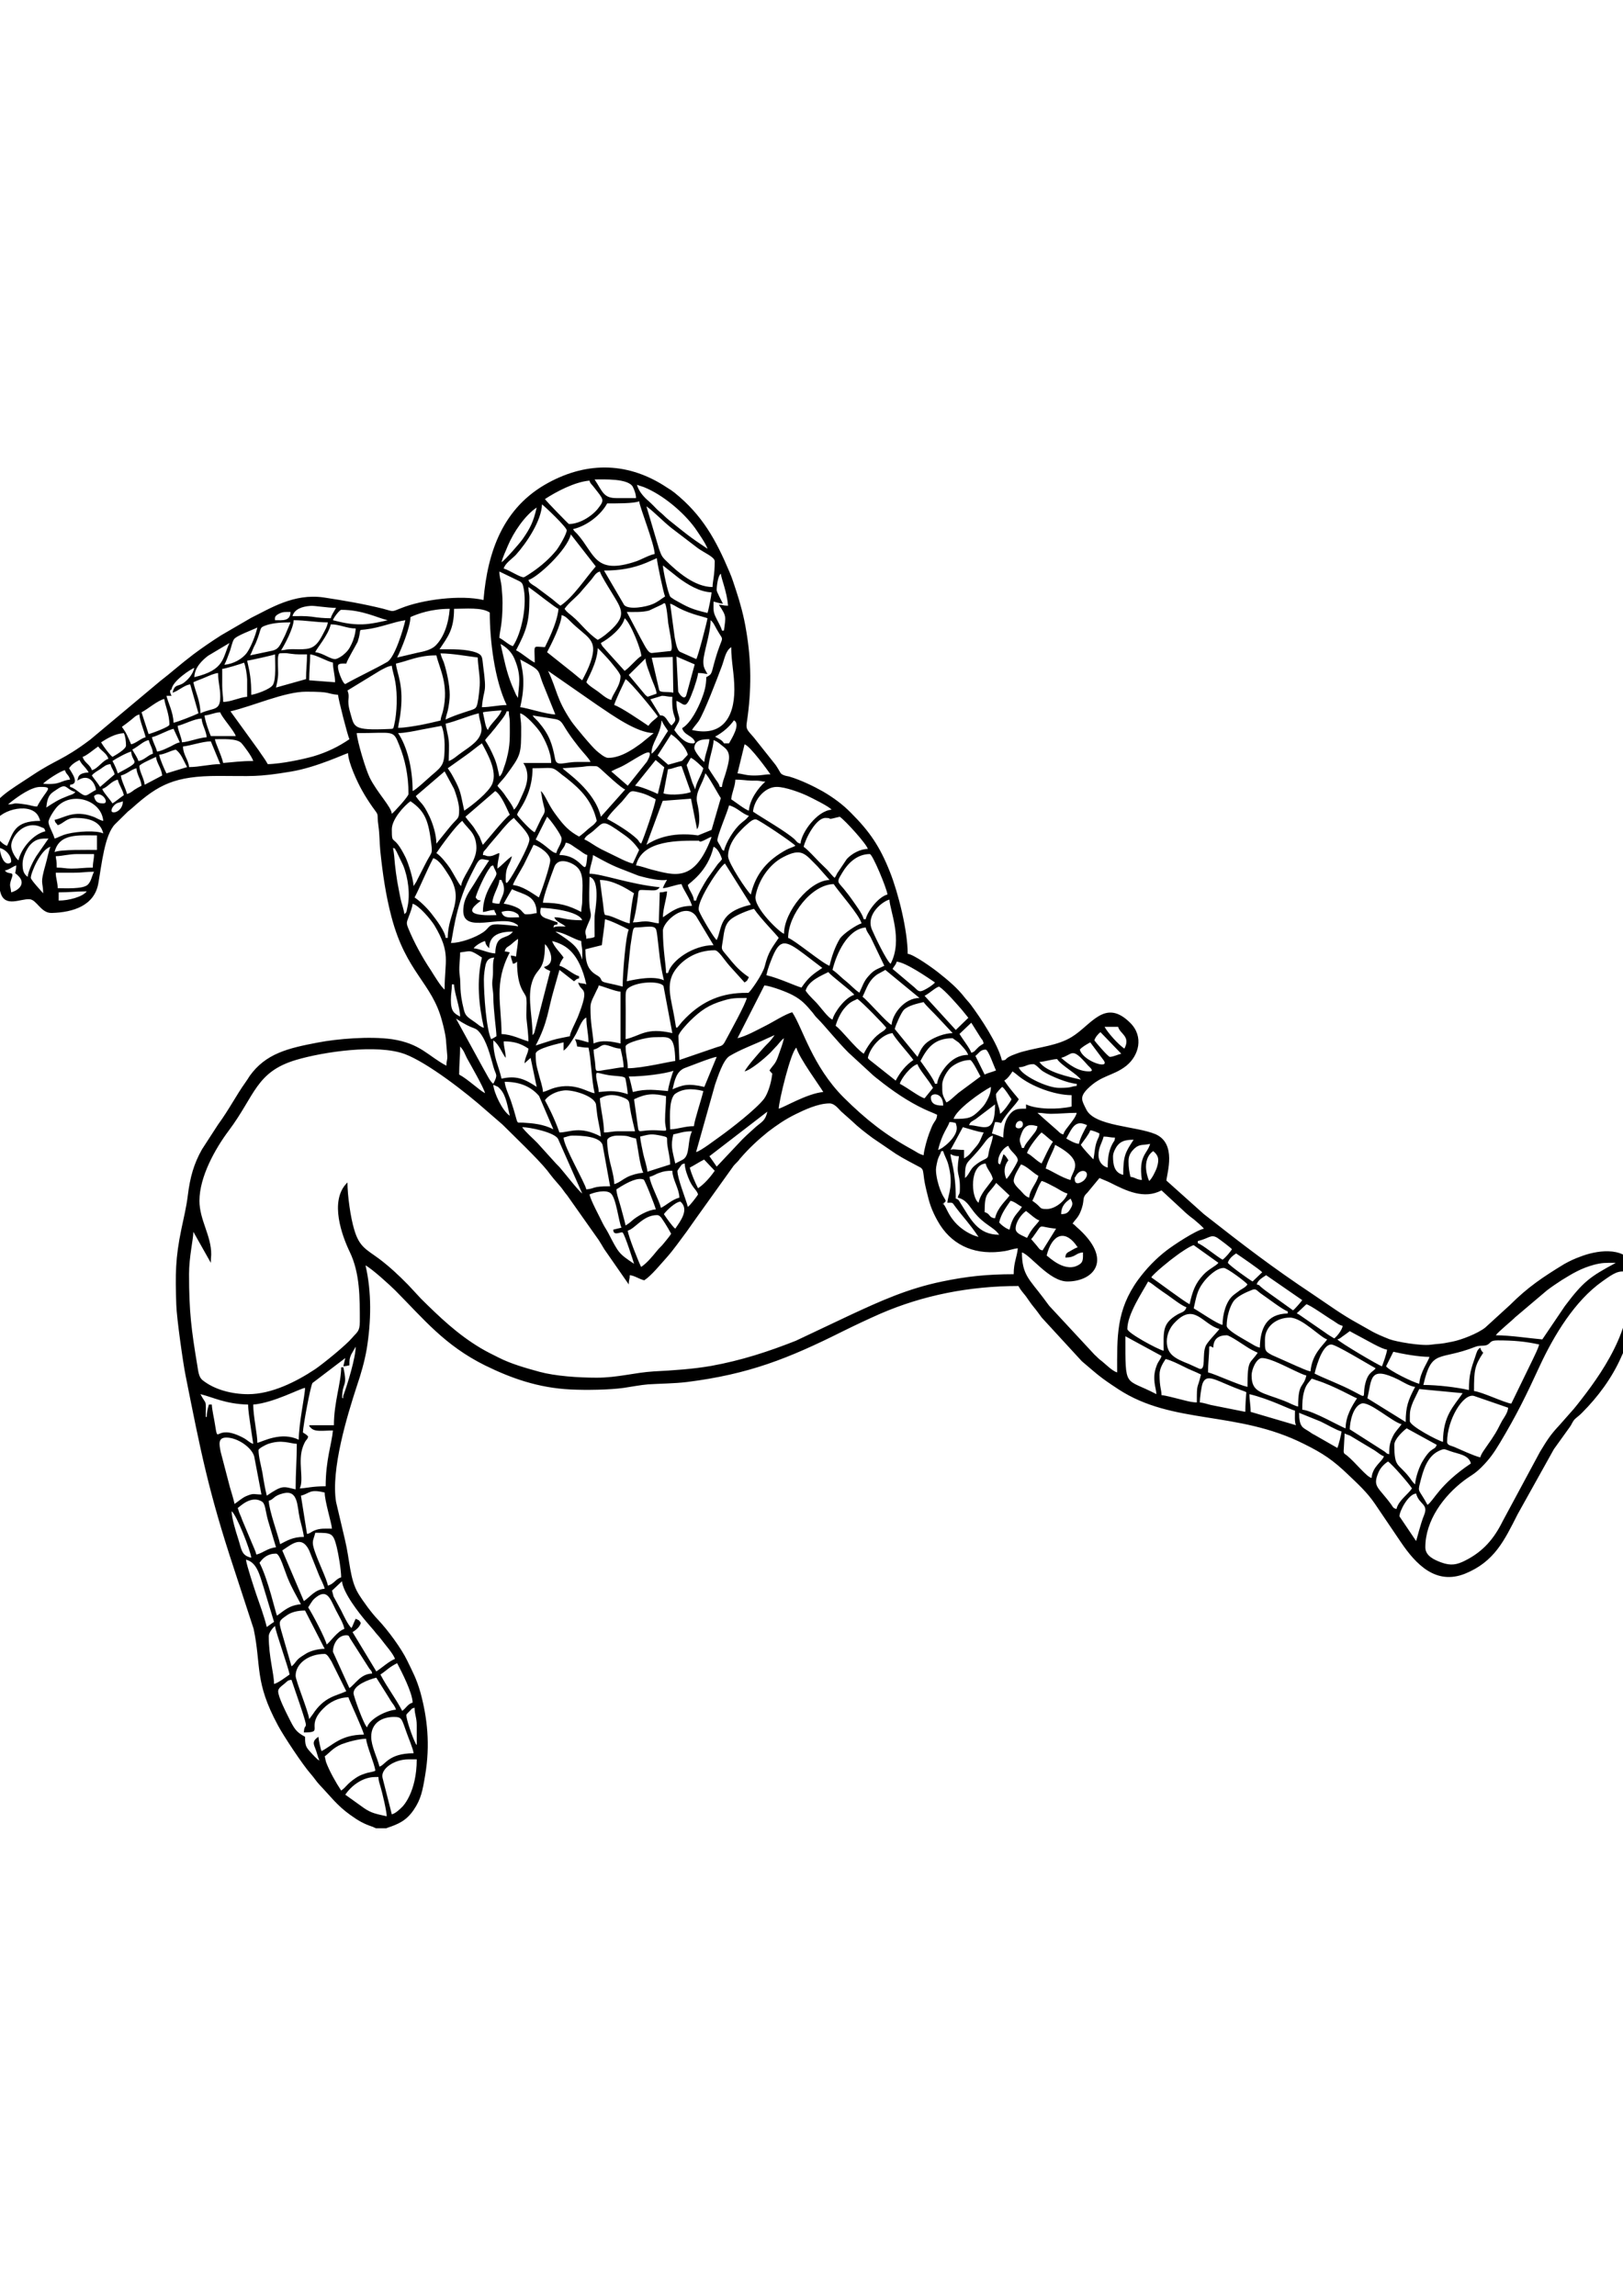 <?xml version="1.0" encoding="UTF-8"?>
<!DOCTYPE svg PUBLIC "-//W3C//DTD SVG 1.1//EN" "http://www.w3.org/Graphics/SVG/1.1/DTD/svg11.dtd">
<!-- Creator: CorelDRAW X8 -->
<svg xmlns="http://www.w3.org/2000/svg" xml:space="preserve" width="8.268in" height="11.693in" version="1.1" style="shape-rendering:geometricPrecision; text-rendering:geometricPrecision; image-rendering:optimizeQuality; fill-rule:evenodd; clip-rule:evenodd"
viewBox="0 0 8268 11693"
 xmlns:xlink="http://www.w3.org/1999/xlink">
 <defs>
  <style type="text/css">
   <![CDATA[
    .fil0 {fill:black}
   ]]>
  </style>
 </defs>
 <g id="Layer_x0020_1">
  <path class="fil0" d="M-82 4184l0 63c4,6 1,1 4,12 20,73 59,162 66,213 3,23 8,55 16,79 24,71 101,26 146,29 38,2 58,72 114,70 108,-3 217,-37 237,-151 17,-96 32,-247 85,-301l63 -62c1,-1 2,-2 3,-3l15 -12c0,-1 2,-2 2,-2 2,-1 5,-4 6,-5 133,-119 216,-162 439,-162 170,0 194,7 368,-22 133,-22 280,-93 291,-94 1,48 48,149 72,191 16,29 33,55 51,81 41,56 21,25 32,100 6,43 5,79 9,123 12,117 28,228 57,338 75,286 207,336 258,532 8,29 20,77 21,111 2,26 3,39 5,59 3,28 -4,29 -4,57 -94,-50 -132,-113 -277,-135 -114,-16 -280,-2 -378,17 -153,29 -265,56 -347,170 -7,11 -13,21 -21,32 -48,67 -82,136 -141,217l-81 125c-42,74 -61,144 -72,233 -8,65 -21,114 -33,173 -31,149 -31,230 -26,385 2,69 35,300 47,359 77,387 117,593 247,986l100 306c40,190 3,268 124,492 28,53 127,202 166,246 18,20 29,39 47,58 51,53 88,104 154,151 43,31 69,46 117,62 1,1 3,1 4,2l11 5 53 0 7 -3c54,-18 95,-36 132,-90 38,-55 46,-100 59,-178 26,-155 11,-291 -24,-420 -20,-70 -38,-102 -68,-164 -30,-62 -98,-154 -147,-206 -33,-34 -77,-94 -102,-135 -44,-74 -42,-167 -68,-275l-45 -191c-27,-165 56,-438 106,-591 20,-58 39,-124 50,-187 23,-141 26,-291 -6,-427 33,17 126,102 152,128 145,146 251,279 456,381 136,67 274,115 436,123 80,4 201,2 271,-8 41,-6 87,-15 124,-18 61,-4 133,-4 199,-12 316,-40 515,-119 795,-259 65,-32 122,-59 190,-89 215,-93 452,-141 703,-141 12,22 23,33 38,52 14,19 24,36 40,55 15,18 26,34 41,54l204 222c84,71 89,79 185,142 280,184 605,107 948,280 95,47 147,82 224,156 48,46 96,89 136,148l132 195c77,114 179,221 328,161 149,-61 199,-168 267,-302l185 -332 79 -110c10,-13 11,-19 18,-30 10,-18 24,-22 48,-47 79,-79 150,-175 196,-278 31,-69 61,-129 78,-207l13 -76c1,-1 1,-3 2,-4l0 -95c-1,-1 -1,-3 -2,-3l-9 -49c-4,-17 -10,-29 -19,-44 -53,-92 -191,-68 -268,-38 -31,11 -56,23 -83,38 -110,67 -186,118 -276,208l-127 116c-38,30 -122,63 -170,72 -68,14 -57,8 -107,15 -50,7 -176,-15 -211,-28 -90,-36 -85,-39 -165,-83 -77,-42 -148,-94 -221,-143 -212,-141 -355,-251 -559,-411l-191 -171c3,-39 53,-188 -55,-236 -99,-42 -311,-40 -353,-126 -23,-46 -35,-62 5,-104 73,-73 130,-65 198,-118 65,-52 91,-149 21,-219 -129,-129 -199,12 -299,72 -70,43 -163,51 -244,73 -17,4 -42,13 -59,20 -46,20 -20,24 -52,26 -20,-84 -108,-216 -161,-287 -12,-15 -19,-21 -29,-34 -37,-48 -85,-88 -133,-126 -26,-21 -126,-93 -157,-96 0,-119 -48,-310 -90,-416 -52,-132 -105,-208 -199,-302 -42,-43 -90,-78 -143,-109 -48,-27 -114,-59 -172,-76 -9,-2 -17,-3 -25,-6 -23,-9 -15,-10 -43,-52l-112 -141c-36,-41 -41,-43 -35,-80 24,-161 23,-310 -4,-466 -11,-69 -31,-142 -51,-202 -11,-33 -20,-63 -33,-93 -70,-166 -139,-291 -280,-405 -14,-11 -23,-17 -38,-26 -193,-129 -402,-136 -606,-25 -230,125 -309,349 -330,597 -115,-27 -310,-3 -421,42 -50,20 -35,17 -92,2 -102,-25 -196,-41 -301,-57 -153,-22 -274,57 -370,104l-153 89c-50,32 -94,62 -141,97 -76,58 -108,89 -169,136l-356 298c-142,107 -173,100 -297,183 -123,82 -187,110 -241,227l-4 7zm1098 1932c0,98 61,178 60,274 0,9 -2,20 -2,42l-89 -158c0,37 -22,127 -22,216 0,191 12,284 42,464 5,29 7,59 26,75 62,50 152,72 233,72 120,0 246,-64 341,-127 41,-28 156,-121 189,-160 24,-29 39,-31 39,-82 0,-121 1,-247 -51,-355 -41,-85 -102,-256 -19,-347 6,-7 2,-3 7,-7 0,66 16,179 34,238 26,91 62,102 128,151 53,40 101,85 147,132l66 71c96,95 186,181 303,251 32,19 59,32 93,49 61,31 134,52 207,72 81,22 198,30 292,30 107,0 192,-26 290,-32 99,-5 201,-12 293,-28 154,-28 289,-72 431,-128l275 -130c157,-73 296,-136 471,-172 125,-26 229,-37 364,-37 0,-61 17,-88 21,-132 -22,2 -46,11 -65,14 -145,24 -260,-24 -330,-131 -24,-38 -47,-84 -60,-135 -6,-24 -14,-55 -19,-81 -3,-17 -4,-23 -6,-41 -3,-19 -2,-27 -15,-37l-62 -33c-23,-12 -43,-24 -64,-37l-119 -81c-39,-29 -73,-55 -107,-88l-53 -47c-15,-15 -34,-41 -59,-41 -60,0 -130,34 -173,55 -53,26 -95,55 -141,90 -51,41 -98,85 -140,134 -1,1 -2,2 -3,3 -1,1 -3,4 -4,6 -11,13 -18,18 -28,30l-191 267c-16,22 -32,46 -48,68 -34,45 -64,89 -101,131 -32,35 -78,93 -115,117 -26,-6 -49,-24 -74,-26 0,24 -5,21 -5,47l-125 -180c-10,-16 -18,-31 -28,-46l-161 -228c-13,-15 -20,-27 -32,-42 -15,-18 -23,-26 -37,-43 -12,-14 -21,-27 -32,-41 -51,-63 -167,-173 -229,-235l-82 -71c-103,-92 -300,-244 -414,-287 -142,-53 -417,-11 -553,29 -207,61 -210,181 -345,361 -69,92 -149,235 -149,357zm6245 1765c0,44 46,64 81,77 49,18 80,12 123,-10 91,-46 146,-111 190,-200l190 -353c37,-61 53,-87 100,-137l74 -84c12,-14 23,-29 35,-44 132,-169 290,-412 235,-651 -43,-10 -67,5 -127,48 -140,99 -246,275 -318,430 -70,152 -118,250 -203,392 -30,50 -53,83 -93,123 -1,1 -2,2 -3,3 -37,36 -50,38 -87,66 -102,77 -197,202 -197,340zm-1797 -1649c11,7 10,8 20,17 193,168 86,278 -46,278 -93,0 -189,-136 -232,-148 0,114 38,137 110,233 10,14 18,24 29,39l231 249c14,12 20,21 36,32 19,15 55,52 79,58 0,-181 -6,-316 107,-472 43,-58 90,-107 146,-150 34,-26 145,-100 189,-110 -6,-9 -42,-40 -52,-48 -18,-13 -40,-31 -57,-48l-107 -99c-89,47 -180,2 -261,-39 -20,-10 -36,-15 -55,-24l-62 75c-32,30 -8,34 -36,100 -12,28 -25,36 -39,57zm-1707 -944c46,-11 102,-43 142,-63 35,-17 103,-61 137,-69 53,80 102,274 262,434 113,112 212,190 347,264 21,11 36,24 60,30 3,-31 18,-83 28,-110 6,-15 13,-35 20,-48 9,-17 19,-22 21,-48 -20,-10 -43,-18 -66,-29 -83,-39 -163,-94 -234,-151 -10,-8 -16,-12 -26,-21l-126 -116c-60,-60 -117,-133 -158,-174 -13,-13 -14,-16 -24,-29 -33,-39 -54,-64 -101,-89 -29,-16 -108,-46 -145,-50l-137 269zm-2583 -1665l144 199c16,25 32,44 46,70 29,0 88,-8 118,-14 40,-7 74,-15 112,-25 72,-21 132,-51 186,-88 -9,-18 -56,-201 -58,-226 -64,-6 -29,-16 -163,-16 -109,0 -272,74 -385,100zm2641 1354c-10,18 -4,15 -22,27l-75 -83c-29,-32 -57,-81 -77,-81 -93,0 -164,47 -203,103 -49,72 -18,145 -1,248 10,57 3,55 37,14 7,-8 13,-13 20,-21 88,-88 186,-128 309,-127l9 0c7,-1 73,-93 84,-136 18,-73 36,-92 71,-144 -7,-12 -93,-99 -126,-148 -29,7 -86,30 -111,48 -37,26 -40,60 -48,115 -8,54 -13,32 47,107 25,30 54,57 86,78zm3436 2077c72,0 172,12 232,26 0,-79 12,-111 33,-172 7,-21 9,-33 25,-44 4,15 6,16 15,26 -44,66 -47,89 -47,195 40,4 158,61 190,64l109 -224c9,-19 28,-57 33,-77 -71,-16 -134,-21 -211,-21 -40,0 -34,12 -52,22 -17,9 -38,1 -63,11 -185,73 -221,7 -264,194zm-3705 -1186c25,-6 102,-66 124,-81 53,-38 182,-138 222,-190 20,-27 35,-78 40,-113 4,-25 3,-10 -12,-32 19,-29 30,-31 44,-72 11,-30 23,-63 30,-92 -18,12 -26,29 -44,46 -9,10 -13,14 -23,25l-5 5c-1,1 -2,2 -3,3 -26,25 -93,82 -126,90 17,-31 66,-85 94,-117 20,-23 35,-32 59,-68l-40 18c-63,30 -132,54 -190,89 -33,21 -59,105 -73,144l-97 345zm-453 -3304c-31,58 -103,115 -174,131 8,13 12,14 22,25 90,101 87,211 300,139 24,-8 72,-35 94,-37 0,-49 -76,-238 -79,-269 -24,12 -122,11 -163,11zm922 2213c29,8 180,134 211,142 11,-49 29,-99 52,-137 17,-27 88,-73 111,-79 -12,-44 -115,-159 -142,-200 -111,2 -232,155 -232,274zm-2235 2177c-12,2 -15,4 -31,5 3,-15 7,-28 10,-42l-167 127c-10,13 -48,218 -49,252 12,8 18,10 27,21 -7,23 -10,8 -26,49 -29,76 6,168 -17,215 34,-1 63,-11 132,-11 0,-134 31,-216 37,-284 -53,0 -92,9 -113,-14 -7,-8 -4,-1 -8,-13l126 0c0,-117 37,-216 37,-295l11 0c24,107 -6,69 -6,158 1,-1 2,-4 2,-3 4,10 3,-6 3,-8 23,-61 64,-198 64,-252l-23 40c-9,22 -9,26 -9,55zm1318 -3094c52,0 98,-27 131,-48 18,-13 35,-23 52,-38l49 -40c-87,-2 -210,-91 -286,-142l-252 -175c47,99 41,141 118,256 16,24 107,133 129,151 12,10 41,36 59,36zm-464 290c11,16 74,85 90,89l34 -71c20,-35 21,-31 9,-77 -6,-21 -7,-42 -12,-62 13,9 31,47 41,65 13,24 25,42 41,63 35,47 61,76 113,104 14,-10 33,-26 47,-39 18,-16 29,-19 43,-41 -23,-100 -79,-158 -152,-216 -12,-10 -24,-17 -36,-28 -43,-35 -37,-24 -139,-24 0,49 -10,96 -25,133 -24,62 -49,84 -54,104zm1360 606c0,-112 131,-272 232,-274l-62 -70c-63,-62 -78,-97 -175,-46 -70,36 -126,118 -140,198 -11,58 123,186 145,192zm-1977 -1376c5,55 44,109 21,269 -3,20 -8,39 -10,58 35,0 83,-9 112,-14 37,-7 70,-15 104,-23 2,-19 8,-29 13,-50 31,-133 -18,-214 -34,-282 -93,0 -139,27 -206,42zm-21 765c10,-7 85,-88 85,-101 0,-96 -18,-176 -47,-248 -32,-81 -26,-62 -217,-62 4,46 46,186 67,228 38,76 110,148 112,183zm-358 4774c58,-30 98,-84 216,-84 -7,-31 -75,-175 -79,-190 -49,0 -96,24 -128,57 -95,95 10,122 -99,122 2,-61 31,11 -19,-139l-44 -129c-21,1 -23,10 -40,23 -10,8 -28,20 -28,35 0,29 40,107 52,131 30,60 38,76 85,101 0,42 4,52 25,75 9,10 37,42 48,46 -9,-20 -13,-44 -23,-67 -8,-20 -12,-34 18,-54 1,14 11,63 16,73zm5982 -2118c73,0 176,16 237,21l115 -170c94,-125 128,-149 256,-218 0,-1 2,-1 3,-2 -53,0 -69,-1 -111,10 -30,8 -61,20 -88,34 -26,13 -51,29 -76,44 -26,17 -50,33 -75,52l-163 138c-15,16 -87,74 -98,91zm-4654 -1913c0,-15 1,-33 0,-48 -1,-20 -5,-26 -5,-47 -41,-10 -87,-44 -132,-48 89,57 118,80 137,143zm-153 -95c7,27 43,61 58,84 -9,13 -17,24 -21,42 30,7 70,46 100,53l0 11c-19,5 -11,5 -26,15l-74 -58 -28 99c-31,105 -30,166 -93,286l84 -27c26,-8 61,-14 90,-20 1,-19 27,-66 40,-97 66,-166 17,-121 2,-177 18,8 25,2 42,10 -37,-162 -103,-202 -174,-221zm58 558l0 -42c-23,6 -142,31 -142,58 0,53 4,60 16,106 6,26 20,62 21,89 20,-5 37,-15 58,-21 106,-30 171,24 205,27 -16,-72 -17,-169 -31,-232 -30,0 -37,-4 -58,-6 -2,-16 -5,-25 -11,-37 23,1 47,11 69,16 0,-43 -11,-78 -11,-126 -25,9 -41,65 -55,87 -15,26 -38,66 -61,81zm838 -990c0,34 98,181 116,195 25,-109 88,-178 183,-229 16,-8 29,-11 44,-19 -11,-15 -181,-129 -199,-134 -16,-4 -33,12 -50,27 -14,12 -30,29 -42,42 -24,27 -52,70 -52,118zm3832 3062c4,-19 26,-46 37,-63 15,-21 26,-37 40,-60 14,-23 22,-42 35,-65 12,-19 28,-41 30,-65l-174 -60c-55,-15 -137,121 -137,234 0,18 21,19 37,26 35,15 96,44 132,53zm-5771 -3906c16,42 -7,40 14,112 22,75 10,92 197,84 24,-1 22,1 27,-20 15,-64 17,-155 6,-219 -5,-31 -15,-57 -18,-83 -21,2 -41,15 -59,24l-167 102zm2066 617c52,35 168,101 212,141 13,13 11,17 30,22 5,-58 85,-167 158,-173 -11,-16 -101,-60 -124,-71 -34,-16 -111,-45 -155,-45 -63,0 -116,68 -121,126zm-380 1144l5 121 181 -62c30,-11 38,-6 52,-33 18,-34 108,-196 110,-221 -53,0 -76,0 -118,13 -76,22 -117,51 -171,104 -12,12 -59,61 -59,78zm-1217 -1971c69,0 136,-2 188,17 33,13 29,27 34,66 21,155 3,106 -6,212 43,0 85,-11 126,-11 -62,-129 -86,-330 -86,-471 -40,-28 -125,-19 -182,-19 0,107 -33,144 -74,206zm1391 -317c0,-29 11,-58 11,-131 0,-22 -53,-43 -86,-67l-135 -103c-44,-35 -93,-87 -127,-110l64 216c11,29 12,38 35,60 58,57 147,135 238,135zm-938 -36c4,16 19,23 38,35l84 63c13,11 29,25 41,33 65,-43 126,-138 180,-200l-127 -163c-19,80 -171,220 -216,232zm859 1270l-31 -156 -144 11 -83 224c34,-23 120,-69 263,-48l69 -28 47 -162c-13,-19 -65,-116 -79,-126 -12,52 -55,97 -41,152 8,33 19,104 -1,133zm654 -58c-48,0 -101,104 -111,147 23,16 58,56 80,78 15,14 25,25 40,39 11,12 29,35 38,41 8,-11 6,-10 13,-23l49 -73c25,-27 68,-51 107,-51 -7,-26 -115,-145 -143,-164 -82,20 -27,6 -73,6zm2239 2656c0,56 -3,59 36,80l128 57c23,9 42,20 68,26 8,-90 64,-132 85,-163 -34,-9 -128,-111 -190,-111 -68,0 -127,45 -127,111zm-3568 -3721c14,20 23,23 41,39 40,33 75,84 128,119 15,-8 25,-15 38,-25 121,-98 85,-128 30,-221 -13,-21 -53,-85 -57,-102 -23,6 -31,27 -46,44l-44 51c-26,34 -67,61 -90,95zm2867 3668c0,20 153,103 185,111 0,-97 -9,-138 69,-184 21,-13 40,-12 47,-38 -23,-6 -77,-49 -99,-64 -17,-11 -29,-20 -47,-33 -19,-13 -29,-24 -49,-34 -28,52 -106,166 -106,242zm-2556 -1476c77,-17 103,-62 238,-31l-45 -240c-16,-24 -110,-24 -163,1 -32,15 -30,27 -30,70 1,67 0,134 0,200zm-621 -2397c26,6 86,47 103,44 3,0 40,-24 45,-28 45,-31 88,-69 121,-110 16,-21 52,-83 52,-101 0,-16 -115,-125 -126,-132 -2,81 -77,195 -133,257 -19,20 -56,44 -62,70zm-570 1328c0,91 6,12 71,145 15,33 37,103 40,144l14 -22c6,-12 8,-17 14,-28 10,-20 17,-33 27,-53 38,-77 42,-54 35,-113 -14,-112 -29,-164 -106,-216 -31,22 -95,91 -95,143zm-474 3109c0,-84 32,-228 32,-264 -24,2 -159,76 -264,85 0,60 21,149 21,195 29,-7 121,-59 211,-16zm1555 -4427l103 176c26,26 113,8 142,-4 28,-11 44,-26 66,-40 -8,-17 -40,-169 -42,-195l-55 24c-68,28 -135,39 -214,39zm-1215 300c-43,5 -17,-7 -40,63 -12,24 -52,90 -58,111 -12,0 -28,-2 -38,4 -18,9 25,112 35,99 68,-38 146,-74 211,-111 39,-22 82,-165 93,-213 -63,9 -126,38 -203,47zm1789 1582c30,-63 7,-141 174,-180l-132 -210c-18,12 -53,63 -67,85 -17,27 -78,124 -65,157 11,28 75,137 90,148zm2598 1965c0,18 59,52 76,62 16,10 27,15 43,25 18,10 29,19 50,24 2,-99 34,-172 142,-174l0 -11c-22,-5 -106,-70 -136,-90 -22,-15 -24,-28 -46,-19 -33,13 -77,33 -95,59 -19,28 -34,79 -34,124zm-4743 1782c0,26 66,184 69,221l18 -24c59,-91 118,-93 171,-118l-75 -151c-8,-12 -21,-39 -35,-39 -83,0 -148,50 -148,111zm1149 -4833c0,142 1,141 -80,251 -15,20 -30,33 -41,49 8,12 13,15 22,26 8,9 15,19 22,30 12,17 36,49 40,66 17,-13 34,-56 44,-78 25,-52 38,-109 4,-160l142 0c0,-53 -32,-118 -53,-152 -16,-26 -75,-93 -105,-101 0,30 5,37 5,69zm3210 2804c37,25 161,119 195,137 15,-66 28,-105 71,-151 27,-29 64,-44 76,-60l-126 -90c-18,4 -71,40 -89,54 -26,18 -115,90 -127,110zm-3294 -1660c14,1 14,2 26,5 -83,157 -42,267 -42,416 53,1 104,29 137,37 0,-30 -6,-81 -9,-107 -5,-35 3,-81 -2,-114 -4,-29 -47,-42 -47,-185 -12,9 -5,7 -21,11 -4,-17 -9,-23 -11,-42 15,1 15,2 27,5 2,-29 10,-58 10,-90 -16,11 -20,15 -35,28 -17,14 -27,13 -33,36zm1670 94c28,19 44,39 69,58 23,18 43,42 68,58 16,-33 22,-58 47,-85 29,-33 41,-33 80,-52l-70 -146c-10,-18 -20,-27 -25,-49 -92,8 -149,133 -169,216zm-2213 -1206c46,68 74,179 74,295 16,-5 78,-64 98,-81 60,-50 65,-58 65,-157 0,-29 -6,-75 -16,-94l-106 20c-29,6 -83,17 -115,17zm263 -195c0,23 -3,42 -7,66 -4,25 -12,39 -14,60 24,-12 59,-25 87,-34 63,-22 68,-15 76,-51 5,-23 13,-90 11,-115 -1,-33 -10,-84 -10,-116l-93 -13c-31,-4 -65,-8 -97,-8 5,20 10,28 17,46 15,46 30,116 30,165zm712 911c61,0 206,54 358,69 -15,20 -29,16 -63,15 -45,-1 -45,-8 -48,31 -3,29 -16,113 -26,133 31,0 37,-5 64,-5 28,0 43,8 68,10l5 -158c23,0 17,-3 37,-5 0,30 -21,87 -21,132 47,-32 78,-58 148,-58 -8,-35 -47,-87 -53,-111 -32,3 -63,18 -95,21 3,-13 16,-33 21,-43 -30,7 -94,-6 -146,-21 -119,-48 -108,-37 -231,-105 -1,28 -18,64 -18,95zm1397 232l10 0c11,-45 67,-115 111,-126 -3,-30 -76,-206 -90,-206 -64,0 -111,46 -139,93 -9,17 -25,35 -20,51 4,10 26,31 35,44 13,16 22,28 34,45 17,25 52,70 59,99zm1544 2150c0,67 43,88 112,115l55 25c34,8 12,-73 31,-116 9,-22 60,-72 70,-87 -86,-23 -128,-140 -230,-30 -20,21 -38,55 -38,93zm-2878 -2018c-26,6 -55,14 -84,21 1,69 12,105 58,132 38,21 5,30 55,40 30,6 50,11 77,18 0,-62 15,-256 31,-290 -30,-16 -89,-45 -121,-53 -3,41 -12,92 -16,132zm-1871 2846c18,-12 40,-32 60,-40 40,-17 38,-8 77,-8l-37 -194c-13,-46 -85,-96 -142,-96 -44,0 -36,35 -29,72l47 180c9,31 17,55 24,86zm1086 -3747c11,16 18,26 28,45 41,75 36,82 56,171 42,-28 125,-94 143,-137 27,-66 -27,-157 -53,-206 -28,19 -56,44 -84,63 -30,21 -60,43 -90,64zm495 1691c14,26 46,85 74,164 53,0 103,-36 211,21 -3,-38 -16,-84 -20,-122l-5 -43c-11,-44 -122,-75 -163,-70 -40,4 -80,25 -97,50zm3921 1392c44,23 131,55 195,89 75,39 49,34 61,-28 14,-69 41,-68 55,-88 -36,-19 -202,-121 -226,-121 -53,0 -85,148 -85,148zm-4585 -2425c31,21 69,59 91,89 19,24 65,85 67,117l11 0c0,-131 90,-191 2,-324 -18,-27 -44,-73 -76,-82 -38,73 -69,151 -95,200zm1265 169c0,98 16,176 16,216l10 0c18,-66 130,-142 232,-142l-89 -148c-56,-75 -169,29 -169,74zm3974 2604c0,-135 56,-182 100,-248l-221 -21 -31 64c-18,45 -17,52 -17,99 0,25 143,100 169,106zm-4564 -4022l132 105c15,12 33,28 47,38 16,-31 31,-59 43,-94 40,-119 -19,-121 -105,-208 -13,-13 -24,-25 -43,-30 -1,47 -53,149 -74,189zm3589 3684c0,88 52,85 166,129 24,9 51,25 71,29 0,-126 27,-93 42,-158 -14,-3 -41,-16 -56,-23 -42,-19 -128,-66 -170,-66 -27,0 -53,55 -53,89zm-195 -142l-10 -5c-9,-2 1,-5 -11,0 0,50 -6,80 -6,131 37,9 150,62 201,74 0,-145 12,-114 52,-174 -12,-6 -24,-11 -38,-19 -25,-14 -103,-70 -120,-70 -42,0 -68,19 -68,63zm-4864 522c0,34 14,83 20,116 6,39 13,79 22,116 81,-55 83,-47 147,-32 0,-84 6,-150 6,-232 -34,-1 -77,-24 -148,1 -8,3 -47,22 -47,31zm948 -2346c0,-147 33,-185 -52,-327 -18,-29 -78,-101 -111,-110 -2,20 -11,42 -18,61 -10,30 -17,33 -5,62 29,72 73,152 116,216 15,24 53,87 70,98zm3816 1624c24,13 124,82 147,84 0,-54 18,-121 55,-151 10,-8 14,-11 24,-18 16,-14 36,-19 48,-37 -9,-13 -104,-84 -121,-84 -39,0 -87,50 -105,75 -31,41 -35,74 -48,131zm-3210 -870c1,46 107,226 116,264 46,-4 26,-16 121,-16l-38 -209c-12,-46 -111,-49 -151,-49 -23,0 -29,6 -48,10zm-753 -1739c28,42 34,29 70,104 16,34 35,91 35,138l59 -73c51,-65 57,-46 57,-100 0,-32 -17,-83 -26,-106l-48 -89 -147 126zm2440 1186l116 142c14,-30 24,-60 63,-84 28,-17 73,-36 116,-37l-74 -79c-21,-23 -59,-58 -74,-79 -34,8 -79,18 -101,40 -13,14 -41,76 -46,97zm2297 2034c0,-62 33,-115 58,-153 -13,-3 -118,-64 -204,-91 -11,-3 -14,-6 -27,-9 -13,18 -29,28 -39,67 -8,29 -9,56 -9,91 56,5 200,90 221,95zm-5201 1671c3,6 4,20 7,29 17,46 51,106 77,145 25,-17 29,-34 74,-64 13,-9 27,-16 46,-22 18,-7 40,-8 54,-15 -3,-33 -44,-126 -47,-163 -40,1 -93,16 -125,28 -44,18 -66,48 -86,62zm1871 -5228c150,35 216,-59 216,-206 0,-80 -16,-141 -16,-216 -31,21 -34,63 -50,103 -21,56 -88,232 -116,274 -12,17 -24,29 -34,45zm-828 -670c0,120 -16,165 -68,264 35,18 61,45 95,63 0,-72 -8,-82 16,-81 11,0 23,2 36,2 3,-8 63,-119 69,-195 -15,-4 -116,-86 -153,-111 0,27 5,29 5,58zm-859 5218c-5,21 -26,37 -42,47l121 200c23,-14 70,-56 95,-63 -7,-26 -52,-75 -69,-99 -14,-19 -24,-27 -38,-46l-37 -43c-41,-48 -119,-148 -126,-208l-51 48c3,7 5,19 8,29l39 72c11,22 36,77 53,89 8,-16 13,-32 21,-47 18,9 15,4 26,21zm1355 -3268c49,-11 138,-29 189,-5 -23,-101 -22,-135 -34,-229 -6,-45 -5,-49 -88,-41 -39,4 -31,-18 -49,99l-18 176zm-417 -2456c7,11 120,127 122,127 59,0 123,-45 150,-81 33,-43 27,-43 -22,-106 -11,-15 -19,-18 -23,-34 -74,6 -169,56 -227,94zm464 1866c21,2 56,15 79,21 117,29 218,69 305,-163 6,-15 -62,36 -62,16 -96,0 -291,-7 -322,126zm-232 722c0,87 10,113 16,185 42,-20 96,-10 137,0l0 -264c-28,-2 -79,-24 -111,-32 -4,16 -4,11 -11,26 -13,30 -31,55 -31,85zm1386 -53c26,18 128,137 148,143 4,-56 66,-137 142,-137l-174 -143c-1,1 -3,1 -3,2l-38 21c-45,32 -52,67 -75,114zm-137 148c29,19 100,114 143,142 20,-38 45,-77 81,-103 16,-12 24,-13 34,-29 -9,-14 -124,-132 -147,-147 -30,14 -42,18 -70,52 -16,20 -34,57 -41,85zm859 279c33,49 66,83 74,95 -15,28 -61,67 -90,121 -12,-3 -15,-5 -31,-5l-16 58c12,3 47,16 58,21 0,-35 6,-73 19,-97 30,-53 57,-50 97,-50l0 -22c53,26 164,27 232,11l0 -58c-87,0 -206,-45 -271,-98 -9,-8 -21,-17 -30,-23 -11,17 -24,36 -42,47zm2156 2161c33,-23 60,-103 221,-211 -11,-45 -65,-48 -106,-63 -29,-10 -29,-15 -61,1 -58,30 -77,101 -92,161 -13,50 -5,31 38,112zm-5181 -4522c-1,53 -48,168 -68,206l102 -24c36,-7 70,-15 92,-35 43,-41 68,-112 74,-189 -94,0 -162,25 -200,42zm4986 4264c0,-45 4,-61 19,-92 12,-25 29,-39 44,-61 -47,-11 -166,-120 -205,-105 -43,16 -58,91 -59,131l177 113c15,11 6,9 24,14zm-3173 -2440c65,15 150,56 179,63 35,-52 61,-70 106,-100l-93 -71c-95,-72 -122,-76 -160,13 -13,32 -24,59 -32,95zm-2350 3236c-41,0 -72,9 -95,26 -38,26 -39,30 -27,74l53 184c14,-9 20,-23 33,-36 11,-10 24,-18 37,-26 22,-15 62,-27 99,-27l-100 -195zm1212 -3605c84,0 132,14 195,47 0,-26 5,-28 5,-58 0,-71 12,-137 -28,-172 -21,-20 -95,-55 -115,3 -14,38 -56,149 -57,180zm327 -427c45,24 116,67 154,104 13,14 4,11 19,22 12,-23 72,-196 74,-226 -24,-13 -44,-24 -73,-32 -65,-17 -48,-14 -99,44 -16,17 -71,71 -75,88zm-870 174c23,15 53,53 70,78 17,26 45,82 56,90 4,-43 62,-107 75,-168 7,-31 1,-71 -15,-97 -13,-22 -39,-44 -54,-67 -30,20 -113,135 -132,164zm970 -1228l69 131c19,32 38,80 59,78l94 -10c18,-2 -3,-91 -11,-142 -1,-13 -9,-97 -17,-101 -6,-2 -6,1 -15,6l-66 31c-36,9 -70,7 -113,7zm-1302 5729c0,48 31,106 42,152 29,-7 45,-68 174,-68 -2,-22 -28,-82 -36,-106 -25,-69 -23,-79 -64,-79 -63,0 -116,32 -116,101zm975 -4933c14,18 163,111 195,247l124 -139c-18,-4 -107,-88 -127,-106 -16,-12 -12,-13 -39,-13 -23,-1 -40,2 -54,4l-99 7zm-306 -843c0,115 -15,143 -16,179 23,11 47,36 69,42 45,-67 75,-215 52,-306 -5,-20 -14,-22 -32,-31l-89 -43c0,27 8,49 11,75 2,32 5,48 5,84zm-100 1285c22,2 12,6 32,6 21,0 34,-12 52,-16 -2,30 -10,41 -10,79 23,-16 50,-48 74,-63 -12,51 -32,44 -32,121 0,25 9,13 15,5 20,-25 106,-178 106,-211 0,-34 -68,-94 -79,-110 -24,16 -45,43 -63,63 0,1 -1,2 -2,3l-58 68c-8,11 -12,14 -19,24 -11,13 -14,11 -16,31zm4506 2767l195 121c0,-77 12,-111 48,-179 -25,-2 -64,-26 -85,-37 -149,-73 -135,-5 -158,95zm-6719 -2935c0,19 25,59 31,84 20,-5 34,-17 70,-25 46,-11 143,-18 178,-1 -15,-66 -80,-79 -142,-79 -47,0 -59,28 -90,37 -10,-16 -11,-8 -16,-27 50,-11 99,-51 192,-18 24,8 35,19 56,23 -9,-103 -152,-150 -230,-77 -13,11 -49,64 -49,83zm3300 -830c9,-13 56,-194 57,-208 -15,-7 -79,-18 -144,-51 -16,-8 -32,-20 -46,-23l23 171c4,19 11,66 27,74l83 37zm36 13c0,30 7,37 21,63 -21,-2 -21,-5 -48,-5 -1,20 -15,59 -21,78 -44,122 -45,79 -89,64 0,81 29,80 6,117 -7,12 -11,19 -17,31 19,28 53,68 90,68 20,0 2,2 16,-5 -10,-35 -55,-34 -66,-72 45,-27 81,-102 99,-148 13,-33 24,-68 24,-112 33,-17 24,-18 46,-92 40,-137 48,-78 6,-154 -10,-18 -16,-33 -30,-44 0,66 -37,168 -37,211zm-2035 4785c33,-22 56,-59 106,-63 -4,-19 -19,-46 -28,-67l-51 -128c-37,-77 -85,-35 -137,0l110 258zm-527 -1054c33,62 27,18 27,116l5 0c0,-24 6,-44 11,-63l15 0c1,27 12,72 16,100 18,112 -2,-4 136,65 33,16 38,29 59,35l-15 -100c-4,-30 -11,-70 -11,-100 -117,-3 -180,-38 -243,-53zm1323 -2250c0,43 -8,75 -2,118 7,48 -4,75 21,174 8,33 20,38 60,66 14,10 24,21 42,26 -26,-115 -38,-238 -10,-358 -64,-43 -57,-32 -111,-26zm854 1417c2,27 55,159 68,185 28,-18 57,-53 79,-80 12,-16 25,-25 37,-41 14,-18 24,-28 37,-48 -9,-17 -21,-37 -31,-53 -12,-16 -22,-42 -41,-42 -71,0 -111,69 -149,79zm2693 833c-1,-32 -24,-76 0,-142 11,-31 21,-32 26,-53l-184 -100c0,273 -5,209 158,295zm-3895 2140c20,-5 41,-26 55,-40 1,-1 72,-73 72,-240l-42 0c-75,0 -144,50 -132,95l47 185zm3911 -2240c0,65 10,76 10,105 24,2 61,13 87,19 29,7 64,18 93,18 0,-105 2,-60 21,-142 -29,-15 -57,-24 -87,-40 -27,-13 -63,-32 -93,-39 -13,20 -31,47 -31,79zm-2720 -1671c0,43 11,69 11,111 75,0 220,-36 242,-37 -3,-139 -31,-121 -110,-121 -35,0 -143,27 -143,47zm780 317c28,-7 146,-78 227,-85 -15,-27 -125,-176 -137,-226 -29,21 -89,272 -90,311zm3242 1913c2,-36 23,-94 39,-119 47,-78 60,-50 71,-82l-153 -84c-18,13 -63,55 -63,84 0,119 19,91 77,166 10,13 17,26 29,35zm-5887 400c44,84 81,252 89,269 33,-22 60,-53 122,-58 -23,-43 -45,-80 -66,-130 -17,-40 -41,-128 -61,-128 -41,0 -66,21 -84,47zm1771 -2150c0,38 8,80 15,111 7,28 21,78 21,110 22,-5 42,-23 65,-35 24,-12 53,-20 83,-23 -18,-36 -28,-134 -37,-174 -49,-11 -30,-15 -95,-15 -20,0 -52,8 -52,26zm-274 -58l-73 -170c-44,-51 -103,-72 -175,-72 2,28 22,70 31,95 45,134 20,110 62,113 51,3 105,8 155,34zm-1608 1929c4,9 6,21 11,31 5,11 7,16 12,30l50 119c7,18 18,39 22,57 34,-8 57,-33 100,-37l-41 -138c-15,-54 -12,-86 -34,-97 -54,-29 -107,26 -120,35zm158 -37c2,51 47,172 58,221 37,-19 66,-37 121,-37 -2,-23 -15,-69 -21,-94 -14,-63 -7,-147 -84,-128 -52,13 -47,31 -74,38zm1186 -2150c74,-17 118,1 179,42l-31 -148 -31 28c2,-32 18,-48 20,-75 -39,-26 -73,-37 -126,-37 0,30 10,50 10,84 -16,-19 -34,-70 -63,-89 0,87 26,125 42,195zm-184 -1334c16,24 35,40 50,66 8,13 15,23 22,36 7,16 10,27 17,41 6,-5 111,-136 137,-153 -13,-25 -41,-100 -74,-121l-152 131zm2050 1228c5,7 -1,1 7,9l135 107c21,-41 52,-80 90,-105 -18,-27 -101,-118 -106,-137 -50,4 -113,67 -126,126zm-317 -342c23,33 43,46 67,75 13,15 53,68 70,72 9,-38 66,-114 111,-126 -17,-23 -117,-95 -132,-116 -32,17 -102,43 -116,95zm-1096 -1165c-3,-13 -39,-50 -58,-74 -20,-26 -36,-46 -56,-76 -31,-46 -31,-61 -63,-68l-118 -19c10,15 18,19 30,33 56,66 70,111 85,189 8,41 46,15 112,15 22,0 45,0 68,0zm-1207 4743c0,16 53,162 69,174 10,-39 90,-85 147,-90 -4,-17 -15,-28 -25,-43 -9,-14 -14,-24 -24,-39l-51 -81c-38,9 -116,38 -116,79zm1339 -2566c1,26 16,64 23,92 9,34 17,61 24,92 15,-10 20,-13 33,-25 26,-23 84,-56 121,-57 -6,-23 -56,-150 -62,-152 -27,-11 -72,6 -139,50zm-163 -1782c14,4 42,24 57,33 11,7 18,10 30,17l92 45c13,7 52,25 68,27l32 -69c-23,-34 -46,-56 -79,-79 -110,-78 -99,-66 -152,-20 -21,19 -44,28 -48,46zm-680 527c49,0 124,-27 165,-55 32,-22 25,-41 72,-40 16,0 97,7 105,11 -4,-13 1,-5 -9,-12 -72,-51 -270,52 -270,-67 0,-63 31,-98 56,-139 25,-42 50,-80 76,-119 -55,-8 -44,-23 -97,82 -79,159 -90,323 -98,339zm706 1281c8,34 50,110 68,148 9,18 18,30 27,47 54,104 53,105 132,158 -5,-18 -47,-148 -58,-159 -7,-7 -48,21 -48,-15l42 -10c-15,-32 -27,-155 -56,-176 -25,-19 -84,-4 -107,7zm-390 -1576c47,4 95,39 132,63 11,-23 58,-161 58,-189 0,-34 -58,-73 -85,-79l-50 102c-12,23 -51,85 -55,103zm448 -1233c5,17 15,23 26,37l95 105c25,-16 70,-71 85,-75 0,-33 -56,-172 -85,-193 -12,50 -78,103 -121,126zm-1281 5323c30,-20 57,-73 116,-74 -4,-18 -5,-12 -15,-26l-97 -152c-7,-11 -4,-17 -20,-17 -44,0 -68,47 -68,84l84 185zm4332 -1455c20,2 36,8 56,13l176 35c0,-41 3,-68 5,-100 -11,-6 -24,-9 -38,-15 -14,-5 -23,-9 -38,-15 -86,-35 -128,-64 -147,-14 -6,17 -14,75 -14,96zm-3446 -3668c0,48 -7,88 -16,127 34,3 131,36 179,37l-65 -161c-26,-68 -4,-60 -114,-119 8,37 16,71 16,116zm-396 211c3,26 13,59 16,85 3,30 0,73 0,105 21,-6 46,-30 64,-42 45,-32 94,-61 102,-109 5,-28 -12,-61 -13,-92 -54,13 -113,40 -169,53zm1144 2066c41,-1 74,-16 121,-16 3,-32 38,-135 48,-179 -62,-16 -111,-11 -147,17 -31,36 -22,130 -22,178zm-358 -158c1,42 21,115 21,174 30,0 40,-6 73,-6 29,0 57,0 85,0 -9,-39 -20,-82 -26,-122 -4,-29 -3,-36 -27,-47 -46,-20 -83,-22 -126,1zm1633 -190c19,27 68,92 74,116l11 0c3,-34 34,-79 54,-99 24,-25 56,-48 104,-48 -5,-19 -34,-48 -48,-63l-31 -22c-97,0 -131,54 -164,116zm-1459 195l18 129c8,57 -2,22 114,30 50,3 26,4 26,-53 0,-48 5,-75 5,-122 -60,-14 -99,-15 -163,16zm1307 -690c64,-121 -4,-272 -6,-327 -34,8 -122,75 -89,153 13,31 74,159 95,174zm-933 -1787c5,-11 20,-88 21,-105 -62,-2 -122,-40 -166,-72l-82 -65c0,20 26,147 39,161 1,1 18,12 19,13 69,39 88,49 169,68zm-396 1581c0,-25 15,-139 22,-153 -40,-26 -109,-68 -174,-68l16 121c1,6 4,37 5,42 6,23 2,12 28,20 31,9 81,36 103,38zm-1611 3177c15,58 70,165 73,196 32,-8 39,-34 68,-42 0,-38 -14,-120 -23,-156 -18,-70 -25,-71 -109,-71 -7,31 -18,40 -9,73zm1390 -4405c12,17 41,34 59,47 19,14 43,37 68,43 7,-31 47,-71 47,-121 0,-15 -42,-62 -52,-75 -6,-8 -59,-65 -64,-68 -2,75 -53,157 -58,174zm-1417 4712c21,32 87,157 94,189 17,-11 55,-69 90,-79 -2,-25 -32,-74 -44,-98 -29,-59 -45,-114 -110,-55 -10,9 -22,31 -30,43zm342 864c-68,0 -125,48 -153,90l95 68c39,27 64,30 116,42 0,-26 -23,-122 -32,-152 -4,-15 -10,-28 -10,-48l-16 0zm1692 -6256c-6,-24 -49,-84 -63,-105 -59,-81 -164,-170 -261,-209 -14,-5 -23,-7 -35,-12 7,29 30,57 51,76 9,8 13,11 22,20 15,14 27,29 43,42 19,15 29,28 47,42 89,71 100,82 196,146zm-2040 5018c21,-5 18,-9 36,-17 31,-13 56,-10 91,-10 -1,-26 -37,-140 -37,-184 -79,-19 -74,4 -121,16l31 195zm5507 -369c-19,12 -39,32 -49,56 -31,74 -1,72 66,164 9,13 8,17 26,22 10,-43 58,-74 79,-105 -19,-29 -101,-123 -122,-137zm-2271 -1919c0,47 -1,48 21,90 14,-4 40,-31 62,-49l112 -83c-7,-12 -42,-84 -53,-84 -38,0 -74,18 -96,36 -18,15 -46,58 -46,90zm-3368 -2213c23,-1 19,-4 43,-5 14,-1 32,0 47,0 57,0 85,-4 120,-71 9,-18 26,-45 28,-66 -61,0 -112,-11 -174,-11 -1,40 -46,126 -64,153zm-558 200c-17,2 0,32 0,32l-26 0c7,32 35,84 36,137 17,-2 110,-39 127,-48l-42 -147c-29,2 -62,35 -90,42 12,-49 30,-27 62,-54 22,-18 41,-41 49,-72 -14,3 -113,67 -116,110zm2092 2567l-123 -278c-19,-35 -148,-60 -183,-60 16,24 56,58 78,81l95 105c8,9 13,12 21,22 22,25 93,117 112,130zm-1360 -2757c42,4 82,41 107,34 9,-2 28,-14 34,-19 22,-18 32,-31 44,-57 9,-18 20,-52 21,-79 -46,0 -80,-21 -127,-21 -12,55 -74,125 -79,142zm5239 4069c0,14 7,15 15,21 46,37 100,109 127,116 5,-60 56,-84 63,-111 -15,-4 -28,-17 -48,-30l-125 -75c-10,-4 -18,-6 -27,-11l-5 90zm-6878 -3178c0,37 40,87 69,95 31,-65 35,-127 169,-127 -5,-17 -12,-32 -25,-43 -60,-51 -213,1 -213,75zm4801 1744c0,34 12,77 21,101 6,14 10,26 19,40 16,25 8,20 5,25 -23,32 4,-20 -8,8 20,23 22,56 70,105 26,26 68,54 110,64 -49,-72 -74,-95 -117,-152 -19,-25 -10,-22 -42,-22 4,-44 34,-89 4,-198 -8,-27 -20,-44 -25,-65l-10 0c-5,19 -11,22 -17,41 -3,10 -10,39 -10,53zm-3362 -2455l153 -43c0,-49 5,-78 5,-126 -29,0 -54,1 -81,-3 -12,-2 -27,-4 -41,-3 -21,1 -21,-2 -25,16 -3,13 0,68 0,85 0,27 -6,52 -11,74zm1855 2287c2,27 11,62 16,89 6,27 19,63 21,90l116 -37c0,-34 -12,-75 -15,-106 -3,-33 7,-32 -24,-39 -58,-13 -65,-9 -114,3zm-790 -2019c19,30 28,47 44,83 16,36 20,61 29,102 12,-9 17,-26 22,-42 5,-14 11,-31 15,-48 19,-71 16,-112 16,-184 0,-29 -5,-31 -5,-58l-11 0c-5,20 -37,57 -51,75 -11,16 -18,21 -28,35 -11,13 -24,26 -31,37zm-1212 -405c14,62 21,94 21,174 19,-2 97,-27 111,-52 16,-30 10,-109 10,-154 -9,4 -129,31 -142,32zm1870 226c32,9 143,85 174,106 19,-27 38,-34 48,-48 -20,-30 -135,-171 -164,-190 -9,19 -56,116 -58,132zm-1997 -184c0,28 0,56 0,84 0,37 5,53 5,84 40,0 82,-23 122,-26l0 -89c-1,-25 -8,-69 -16,-85 -12,6 -96,31 -111,32zm5929 3552c16,22 135,81 169,89 5,-61 46,-113 52,-137 -56,0 -136,-15 -184,-26l-37 74zm-4348 -1687c6,-6 3,-2 9,-12l81 -314c-16,-9 -21,-7 -32,-21 70,-17 23,-103 5,-116 0,154 -46,109 -70,209 -17,76 7,166 7,254zm1997 -200l159 174 64 -62c-9,-12 -24,-29 -34,-42 -29,-33 -83,-96 -115,-117 -18,4 -47,33 -74,47zm-2197 448c26,-50 13,-42 1,-85 -16,-57 -34,-132 -71,-177 -27,-32 -27,-8 -120,-70l138 252c19,32 35,69 52,80zm-1239 -2182l114 -24c32,-8 37,-24 64,-78l28 -66c-42,0 -85,2 -122,14 -41,14 -22,12 -54,89 -6,14 -10,19 -15,32 -6,14 -8,21 -15,33zm-289 137c11,51 36,96 36,158 64,-30 101,-9 101,-84 0,-48 -11,-73 -11,-121 -21,2 -46,14 -63,21 -20,9 -44,17 -63,26zm953 5054c35,67 74,115 111,185 19,-13 29,-36 53,-42 -1,-51 -56,-157 -79,-201 -46,24 -49,34 -85,58zm4664 -1270c-8,-17 -5,-48 -5,-74 -26,-6 -130,-60 -232,-84 0,35 6,51 6,90l231 68zm211 -437c11,15 211,133 227,137 6,-14 25,-67 26,-85 -27,-2 -105,-49 -142,-68 -18,-9 -31,-17 -48,-26 -10,7 -18,14 -30,22 -14,9 -18,16 -33,20zm-3504 -828c3,37 48,117 58,158 26,-12 57,-43 94,-52 -1,-46 -35,-92 -36,-137 -29,0 -45,3 -64,10 -22,7 -31,16 -52,21zm2023 401c13,8 98,95 170,43 17,-12 15,-32 15,-59 -40,3 -35,26 -90,26 2,-21 8,-24 25,-33 12,-7 27,-16 38,-19 -66,-100 -133,-62 -158,42zm1882 1454c3,-6 22,-87 41,-133 23,-57 -26,-52 -41,-109 -40,3 -85,90 -85,116l85 126zm-6282 -4047c1,43 29,70 31,105 52,0 107,-15 159,-15l-48 -116c-41,0 -107,23 -142,26zm437 4532c0,107 27,189 27,243 21,-5 60,-35 79,-48 -3,-28 -72,-220 -74,-247 -9,6 -32,33 -32,52zm5465 -1043c-27,-7 -77,-37 -107,-51l-109 -44c0,73 19,75 49,94 11,7 16,12 29,18l117 67c5,-11 20,-69 21,-84zm-4369 -2303c0,80 12,252 37,305 12,-6 16,-8 27,-15 0,-30 -15,-125 -16,-201 0,-37 -10,-54 -3,-98 4,-29 -3,-79 8,-102 -26,2 -37,12 -44,36 -4,18 -9,49 -9,75zm-1744 -1360l36 111c17,-4 106,-37 106,-48 0,-55 -23,-100 -26,-131 -33,7 -83,51 -116,68zm4606 2324c22,6 84,48 127,58 3,-45 85,-92 -79,-179 -7,29 -38,78 -48,121zm1279 737c14,8 13,7 24,15l119 82c16,12 31,21 48,31 15,-11 41,-45 43,-64 -21,-5 -32,-16 -48,-26 -34,-20 -115,-79 -137,-84l-49 46zm-3582 -1343c0,20 4,39 7,62 7,61 -9,49 81,37 15,-2 47,-9 65,-9 0,-29 -10,-70 -16,-95 -28,-1 -47,-13 -72,-18 -27,-6 -33,16 -65,23zm-1887 -1460c53,-4 90,-10 153,-10 -5,-20 -46,-76 -61,-92 -24,-24 -96,-19 -134,-19 2,21 31,75 42,121zm2472 27c0,1 24,38 29,45 10,17 24,30 29,50l11 0c1,-20 11,-45 18,-67 19,-66 31,-105 -7,-135 -16,-12 -35,-31 -54,-36 0,38 -26,100 -26,143zm1650 2203c52,35 31,42 73,42 45,0 96,-44 106,-79 -23,-6 -42,-21 -63,-32 -19,-9 -48,-27 -69,-32 -20,30 -30,68 -47,101zm1143 426c19,5 9,3 23,14 9,8 15,12 24,19 16,12 28,20 46,33l92 66c10,-7 39,-41 47,-52l-184 -127c-18,12 -42,25 -48,47zm-1818 -1022c40,21 99,67 126,74l43 -53c-22,-40 -72,-95 -79,-121 -34,9 -84,74 -90,100zm-859 -1449c23,15 71,53 90,58 4,-55 46,-115 84,-148 -18,0 -19,-3 -32,-4 -15,-2 -28,0 -42,-1 -27,-1 -44,-5 -79,-5 -1,35 -18,66 -21,100zm-295 -543l-3 -182 -107 4 38 164c4,16 41,7 72,14zm-227 1955c8,16 16,61 21,79 73,-19 119,-9 179,-5 1,-22 21,-88 28,-103 -45,15 -151,29 -228,29zm485 -1149c10,-43 51,-110 86,-140 18,-16 26,-18 41,-39 -34,-9 -60,-43 -101,-53 -7,32 -65,164 -59,181 2,7 10,17 15,27 10,18 3,14 18,24zm-548 -1797l100 0c0,-20 -9,-43 -16,-57 -23,-44 -147,-38 -195,-38 41,62 45,95 111,95zm-1798 5545c-19,-59 -33,-125 -89,-138 4,31 41,142 52,175 19,55 40,111 54,168 13,-9 24,-18 37,-26l-54 -179zm2084 -2534c52,-21 76,-32 162,-12l63 -153c-24,2 -130,45 -158,55 -48,16 -56,65 -67,110zm-1851 -2083l132 10c0,-35 -11,-66 -11,-100 -34,-8 -84,-39 -116,-42 0,52 -5,82 -5,132zm2182 474c31,3 43,11 84,11 45,0 49,-6 84,-6 -13,-19 -104,-145 -132,-153l-36 148zm790 996l103 87c24,18 26,36 57,21 17,-8 47,-27 56,-39 -37,-25 -148,-102 -195,-106 -4,16 -12,21 -21,37zm643 501c11,40 143,105 206,105 69,0 54,-7 89,-10l0 -11c-42,-1 -134,-39 -173,-64 -15,-10 -36,-36 -48,-36 -33,0 -40,15 -74,16zm-321 669c15,4 16,10 24,23 53,83 88,161 197,161 -29,-42 -75,-48 -130,-118 -23,-29 -38,-61 -81,-71 7,-28 11,-7 11,-53 0,-80 -21,-50 -5,-158 -20,0 -30,-4 -43,-11 1,31 27,86 27,227zm-3726 -2719c45,-4 92,-29 116,-63 20,-29 43,-87 52,-127 -25,13 -106,41 -119,60 -9,12 -16,50 -23,66 -9,24 -15,42 -26,64zm1971 543l84 73 98 -123c4,-7 7,-14 10,-20 19,-49 -22,-24 -95,20 -59,36 -57,28 -97,50zm-2836 411c28,-14 175,-11 216,-11l0 -74c-92,0 -193,-12 -216,85zm3168 -996l9 179c13,25 35,43 42,15l42 -154 -93 -40zm168 2545c12,17 25,35 37,53l131 -139c24,-24 43,-40 68,-63 30,-26 49,-31 59,-78l-295 227zm-110 -1381c7,30 29,48 31,79l11 0c6,-27 42,-88 57,-111l53 -74c9,-11 14,-14 22,-26 -6,-21 -23,-57 -43,-63 -29,128 -125,185 -131,195zm-301 -1070l84 101c6,5 11,11 15,9l43 -15c-1,-21 -20,-59 -28,-82 -9,-28 -27,-67 -29,-97l-85 84zm-2825 1007l-94 0c0,28 10,49 10,79 39,0 127,5 152,-17 19,-17 21,-44 33,-67 -41,0 -59,5 -101,5zm4464 1412c16,-7 22,0 69,0l0 43c30,-16 37,-33 59,-57 24,-27 26,-44 41,-75 -32,-3 -74,-19 -106,-27l-63 116zm-4785 -1549c0,26 22,63 37,74 14,-62 76,-134 137,-148 -5,-17 -6,-15 -21,-21 -83,-39 -153,46 -153,95zm2672 -32c57,31 80,67 105,69 6,-26 27,-46 27,-74 0,-18 -61,-101 -74,-111l-58 116zm674 -358l-23 123c41,13 123,2 139,-7l-47 -132c-27,2 -43,14 -69,16zm-3119 443c2,25 5,14 5,58 34,0 43,5 74,5 43,0 66,-5 110,-5 0,-32 6,-39 6,-69l-85 0c-44,0 -74,10 -110,11zm2951 -359c27,3 95,31 116,42l33 -136 -44 -37 -105 131zm-812 569c10,13 7,12 27,16 -20,17 -93,64 6,73 22,3 50,1 73,1 -6,-19 -6,-7 -11,-26 -24,0 -35,8 -58,10 0,-104 69,-171 69,-195 0,-11 -12,-25 -16,-42 -17,5 -8,0 -18,13 -22,27 -65,121 -72,150zm-2071 -658c11,20 58,80 5,84l0 11c24,6 45,29 66,40 19,10 25,-3 66,-25 -2,-22 -29,-91 -95,-47 5,-20 4,-38 58,-42 -26,-39 -32,-34 -47,-63 -22,11 -40,22 -53,42zm4664 2261c31,8 19,28 53,31 12,-54 56,-90 74,-116l-68 -64c-44,64 -59,45 -59,149zm-3974 -2530c1,22 24,88 32,105l127 0c-8,-27 -73,-98 -79,-121 -31,1 -51,14 -80,16zm654 -485c38,9 87,23 151,21 42,-1 103,-15 128,-21 -53,-12 -128,-53 -237,-53 -7,0 -38,38 -42,53zm364 1497c14,-11 10,-13 15,-33 16,-65 4,-154 -21,-215l-34 -71c-13,-20 -2,-13 -18,-18 5,23 8,57 10,84 3,29 7,58 12,88 5,26 10,55 16,84 4,22 18,59 20,81zm3104 1359c0,15 23,38 33,47 14,14 25,32 46,38 3,-42 38,-72 47,-111 -28,-15 -62,-52 -89,-58 -11,20 -37,58 -37,84zm-4259 -2318c3,28 19,55 22,84 38,-3 84,-23 126,-26 -3,-34 -23,-61 -26,-95 -38,1 -87,29 -122,37zm3953 2002c76,0 91,-4 131,-43 19,-20 25,-25 39,-51 10,-20 20,-40 20,-69 -47,24 -177,115 -190,163zm-2292 -1096c23,2 71,16 88,33 4,4 6,8 10,11 8,8 6,10 21,10 0,0 16,-1 17,-1 19,-2 14,-4 32,-5 0,-92 -68,-94 -126,-122 -15,27 -28,47 -42,74zm2419 1523c11,-50 47,-81 73,-121 -8,-34 -29,-47 -37,-79 -83,7 -75,172 -36,200zm-3995 -2677c157,-37 143,-99 179,-174l-109 65c-30,23 -69,60 -70,109zm2060 2113c36,-2 77,-13 148,11 0,-12 -10,-77 -13,-82 -8,-11 -44,-9 -85,-15 -54,-9 -63,-21 -63,0 -1,22 13,60 13,86zm-495 -2698c19,-13 92,-96 108,-119 38,-55 54,-86 71,-160 -60,40 -118,126 -147,195 -11,28 -25,54 -32,84zm3194 3051c0,32 4,54 10,79 26,3 29,14 58,16 -18,-126 28,-132 42,-184 -35,8 -53,0 -78,22 -18,17 -32,34 -32,67zm-2319 -137c-14,59 -6,77 10,148 13,-7 25,-12 39,-20 38,-23 21,-91 46,-144 -43,0 -62,9 -95,16zm2825 654c11,16 108,85 126,95l49 -47c-11,-13 -112,-82 -133,-96 -16,11 -37,27 -42,48zm-3616 -2878c2,-61 21,-107 -18,-198 -14,-34 -41,-60 -71,-76 18,77 28,137 58,211l21 48c0,1 1,2 2,3 0,1 1,2 2,3 6,10 2,4 6,9zm2778 2224c5,-19 23,-37 35,-54 12,-16 29,-37 33,-56 -51,0 -84,5 -132,5 -30,0 -36,-5 -68,-5 11,9 19,17 30,27l65 57c14,11 19,22 37,26zm-185 95c29,15 43,36 74,53 19,-37 35,-77 58,-111 -18,-12 -39,-34 -58,-47 -12,9 -67,77 -74,105zm-5191 -1776c45,0 8,-12 94,1 20,3 31,9 54,10 46,-87 90,-100 16,-100 -45,0 -111,47 -147,75 -6,5 -11,9 -17,14zm770 -253c1,16 29,81 37,95l105 -32c-17,-31 -30,-70 -58,-89 -30,7 -57,24 -84,26zm5291 2477l0 11c22,6 98,69 126,84 16,-11 37,-37 48,-53 -7,-9 -62,-50 -74,-58 -34,-21 -43,3 -100,16zm-3763 -848c45,24 100,78 132,95 -7,-29 -71,-140 -92,-178 -14,-27 -13,-35 -35,-60 0,55 -5,91 -5,143zm1112 490c0,41 44,146 53,184 12,-8 43,-49 52,-63 -5,-21 -23,-29 -42,-68 -10,-22 -25,-59 -26,-90 -16,4 -12,2 -22,15 -2,2 -15,21 -15,22zm63 -16c8,33 28,78 42,105 31,-20 64,-58 85,-89l-54 -57c-26,13 -46,27 -73,41zm-2893 -2245c11,17 16,21 26,42 8,16 14,32 21,47 26,-6 49,-30 74,-36 -8,-33 -31,-87 -32,-116 -20,5 -28,17 -44,29 -15,12 -31,24 -45,34zm2361 1043c0,20 5,13 5,37 12,-5 24,-1 42,-10 0,-34 -1,-73 0,-106 1,-19 34,-184 -26,-200 0,44 -4,116 1,157 4,28 11,35 1,61 -5,12 -23,51 -23,61zm669 -1739c0,9 27,59 32,69 -18,-2 -32,-7 -48,-11 0,43 -3,51 13,83 10,21 24,43 30,65l10 0c9,-72 15,-71 -26,-132 24,1 21,5 47,5 -6,-71 -34,-136 -37,-163 -15,11 -21,63 -21,84zm-3536 1392c0,30 3,52 26,68 3,-32 29,-81 43,-104l63 -91c-34,0 -62,-2 -94,33 -16,18 -38,62 -38,94zm1375 -1260c34,0 67,-1 98,3 32,5 64,8 97,8 4,-17 18,-37 27,-53 -47,0 -109,-12 -131,-10 -41,3 -81,16 -91,52zm-780 764c0,27 24,63 27,95 30,-16 59,-31 89,-47 -3,-38 -29,-64 -31,-95 -12,6 -85,37 -85,47zm-195 -121c11,19 42,62 58,74 16,-9 69,-39 69,-58 0,-22 -4,-49 -11,-63 -46,3 -85,27 -116,47zm259 -26c6,28 20,48 26,73 16,-1 44,-14 58,-21 20,-8 35,-21 58,-26l-32 -69c-35,9 -75,34 -110,43zm4114 1511c15,26 54,75 60,96 18,-5 17,-10 30,-22 12,-13 19,-16 33,-25 -5,-20 -5,-15 -14,-28l-49 -78 -60 57zm-2048 -568l0 10c-22,5 -16,2 -21,16 17,-8 38,-5 63,-5l-6 -4c-6,-5 -4,-3 -10,-7 -15,-9 -36,-18 -42,-36 44,0 50,15 142,15 -17,-47 -169,-63 -211,-63 -6,29 -3,40 22,52l63 22zm-2683 -227c0,11 54,68 63,79 -1,-66 -18,-42 13,-150 7,-23 16,-71 24,-87 -49,13 -100,132 -100,158zm5017 1787c0,25 33,34 58,47 10,-19 15,-28 28,-46 12,-16 26,-29 35,-43 -19,-5 -51,-36 -68,-48 -22,15 -53,54 -53,90zm496 -369c0,40 5,84 52,95 0,-96 10,-114 53,-179 -45,0 -74,8 -94,48 -5,9 -11,24 -11,36zm-754 111c16,-12 24,-35 38,-52 11,-13 37,-31 52,-38 34,-17 24,-11 34,-55 7,-26 16,-46 18,-71 -21,5 -35,26 -47,42 -86,113 -95,75 -95,174zm174 226c9,12 36,33 53,37 16,-72 37,-76 63,-116 -20,-10 -36,-26 -58,-31 -22,32 -48,66 -58,110zm205 -817c36,53 153,76 211,90 -19,-29 -98,-71 -121,-105 -29,2 -62,13 -90,15zm-4679 -1459c2,27 24,65 31,94 16,-4 25,-12 37,-21 14,-9 22,-13 37,-21 -3,-34 -23,-53 -26,-89 -27,6 -47,29 -79,37zm-195 -95c8,30 39,39 47,68 31,-8 55,-50 84,-58 -7,-28 -37,-41 -52,-63 -19,13 -60,48 -79,53zm4832 2456l29 34c16,20 13,19 29,24l69 -111c-101,-9 -61,-34 -119,44 -11,14 0,-1 -8,9zm-2403 -1956c127,0 131,138 142,0 -18,-5 -29,-18 -52,-32 -16,-9 -36,-29 -58,-31 -7,29 -25,35 -32,63zm2235 1560c0,15 2,10 10,16l17 -52c12,8 17,18 25,31 -22,26 -25,63 -10,95 12,-9 58,-86 58,-95 0,-26 -41,-47 -48,-74 -23,7 -52,44 -52,79zm-1703 269c11,17 44,64 58,74 26,-38 73,-98 26,-138 -27,3 -71,46 -84,64zm2214 -300c0,31 19,56 47,63 0,-47 4,-82 23,-119 10,-20 12,-12 14,-34 -29,0 -31,-5 -58,-5 -7,31 -26,53 -26,95zm-21 -585c7,10 70,84 79,84 17,0 40,-12 58,-16l-106 -110c-12,9 -27,27 -31,42zm-606 79l47 95c18,-9 40,-13 58,-21 -10,-19 -39,-106 -53,-106 -28,0 -34,19 -52,32zm-32 353c67,0 132,59 132,-106l-99 75c-16,11 -28,13 -33,31zm-4416 -1713c4,16 36,49 52,74 22,-14 37,-28 58,-42 -7,-31 -24,-50 -31,-79 -35,8 -52,40 -79,47zm4985 1813c17,26 43,51 64,74 7,-30 6,-66 21,-100 6,-15 8,-12 10,-32 -11,-5 -32,-15 -47,-16 -5,16 -14,25 -21,37l-27 37zm-5 -485c16,60 157,104 121,54l-68 -91c-16,9 -43,24 -53,37zm-5033 -1396c13,19 29,37 42,58l74 -64c-5,-23 -16,-29 -21,-52 -24,2 -32,12 -50,24 -15,10 -35,20 -45,34zm4938 1438c40,35 86,69 142,69 33,0 -1,-24 -8,-33 -83,-96 -74,-52 -134,-36zm-2914 -558c-12,-13 -17,-17 -21,-37 -17,4 -49,23 -58,37 34,3 75,25 110,26 3,-103 57,-66 90,-111 -62,0 -121,14 -121,85zm1006 -933l29 89 15 35c3,-33 33,-75 41,-108 -2,-3 -48,-49 -64,-53l-21 37zm-2925 -21c9,16 22,44 27,63 131,-70 74,-45 68,-111 -23,6 -76,35 -95,48zm707 4058c-3,-35 -75,-219 -100,-237 0,33 22,106 32,136 20,62 17,89 68,101zm-1044 -3821c46,-30 61,-40 110,-59 15,-6 29,-8 38,-20 -51,-14 -42,-49 -93,-14 -27,19 -49,24 -55,93zm3077 -551l50 82c31,-3 36,34 58,51 44,-45 -2,-20 4,-146 -28,0 -30,-5 -53,-5l-59 18zm-2639 256c9,17 26,40 31,58 29,-3 48,-30 74,-37 -1,-30 -15,-43 -21,-69 -24,2 -50,30 -84,48zm4105 2039c24,-6 95,-64 95,-110 0,-15 -3,-15 -5,-27 -13,-3 -16,-5 -32,-5 -7,26 -38,57 -58,142zm1059 85c0,25 8,56 16,73 13,-9 34,-51 40,-70 13,-42 6,-61 -19,-82 -22,14 -37,42 -37,79zm-406 -143c17,9 42,25 64,27 7,-31 28,-69 42,-95 -60,-29 -75,11 -106,68zm-358 -226c0,41 18,62 21,100 17,-11 48,-54 58,-74 -11,-16 -33,-53 -47,-63 -7,4 -32,33 -32,37zm654 -232c33,-63 -22,-74 -32,-111l-69 0c17,31 70,90 101,111zm-2324 -1446l71 -20 29 -31c-8,-34 -49,-80 -85,-104l-69 108 54 47zm-1289 4980c6,12 2,6 8,13 0,-34 0,-67 0,-101 0,-40 -11,-54 -11,-89 -16,4 -13,5 -25,17 -4,4 -17,16 -17,20 0,25 31,112 45,140zm3080 -3070c0,15 7,27 11,42l10 0c6,-19 24,-38 36,-54 12,-17 31,-33 33,-57 -25,-6 -51,-14 -72,18 -6,9 -18,40 -18,51zm-1607 -1924c3,-38 23,-78 26,-116 -34,0 -73,3 -77,43 -2,16 37,64 51,73zm-3563 553c17,23 45,3 37,31 0,1 -1,3 -1,4 -17,47 -7,39 -4,76 41,-11 73,-45 39,-81 -28,-30 -17,2 -13,-56 -20,6 -32,20 -58,26zm2435 -806c8,33 13,80 26,90 8,-28 60,-67 69,-100 -23,2 -74,5 -95,10zm-2240 364c91,7 87,-17 137,-21 -6,-25 -20,-26 -26,-48 -20,2 -100,54 -111,69zm2377 1691c-10,-42 -18,-101 -46,-133 -17,-20 -16,-14 -38,-25 3,41 46,133 84,158zm722 -1844c27,-18 61,-83 84,-116 -9,-15 -26,-35 -31,-53 -1,1 -2,2 -2,4 -10,79 -51,106 -51,165zm-3020 706l0 42c51,0 122,-19 143,-47 -53,0 -88,5 -143,5zm2209 53c15,3 16,5 36,5 7,-28 30,-53 22,-90 -5,-25 -5,-10 -11,-31l-11 0c-2,34 -33,74 -36,116zm-211 495c0,59 16,68 47,85 0,-45 -30,-122 -31,-164l-11 0c0,34 -5,44 -5,79zm3178 912c0,40 40,14 48,6 42,-45 -19,-70 -44,-18 -5,11 -4,-10 -4,12zm-733 -416c0,42 40,42 63,42 0,-70 -63,-65 -63,-42zm-4701 -1191c9,0 16,-4 16,-11 0,-32 -31,-62 -58,-68 1,28 16,79 42,79zm5365 1786c28,0 36,-9 47,-27 14,-23 12,-30 1,-52 -25,17 -48,37 -48,79zm-4005 -3025c39,0 78,6 79,-42 -25,0 -38,-2 -59,9 -25,13 -20,22 -20,33zm1154 1486c10,36 45,27 90,27 -5,-16 -2,-13 -16,-22 -21,-13 -52,-13 -74,-5zm-2076 -590c6,28 18,37 47,37 37,0 -12,-72 -47,-37zm3164 -303c13,9 35,15 45,34l26 0c13,-24 61,-98 25,-117 -23,32 -54,60 -96,83zm-3075 377c0,20 58,6 58,-48 -16,8 -23,4 -38,15 -8,6 -20,20 -20,33zm4606 1607c0,16 37,16 37,-10 0,-27 -37,-20 -37,10z"/>
 </g>
</svg>
